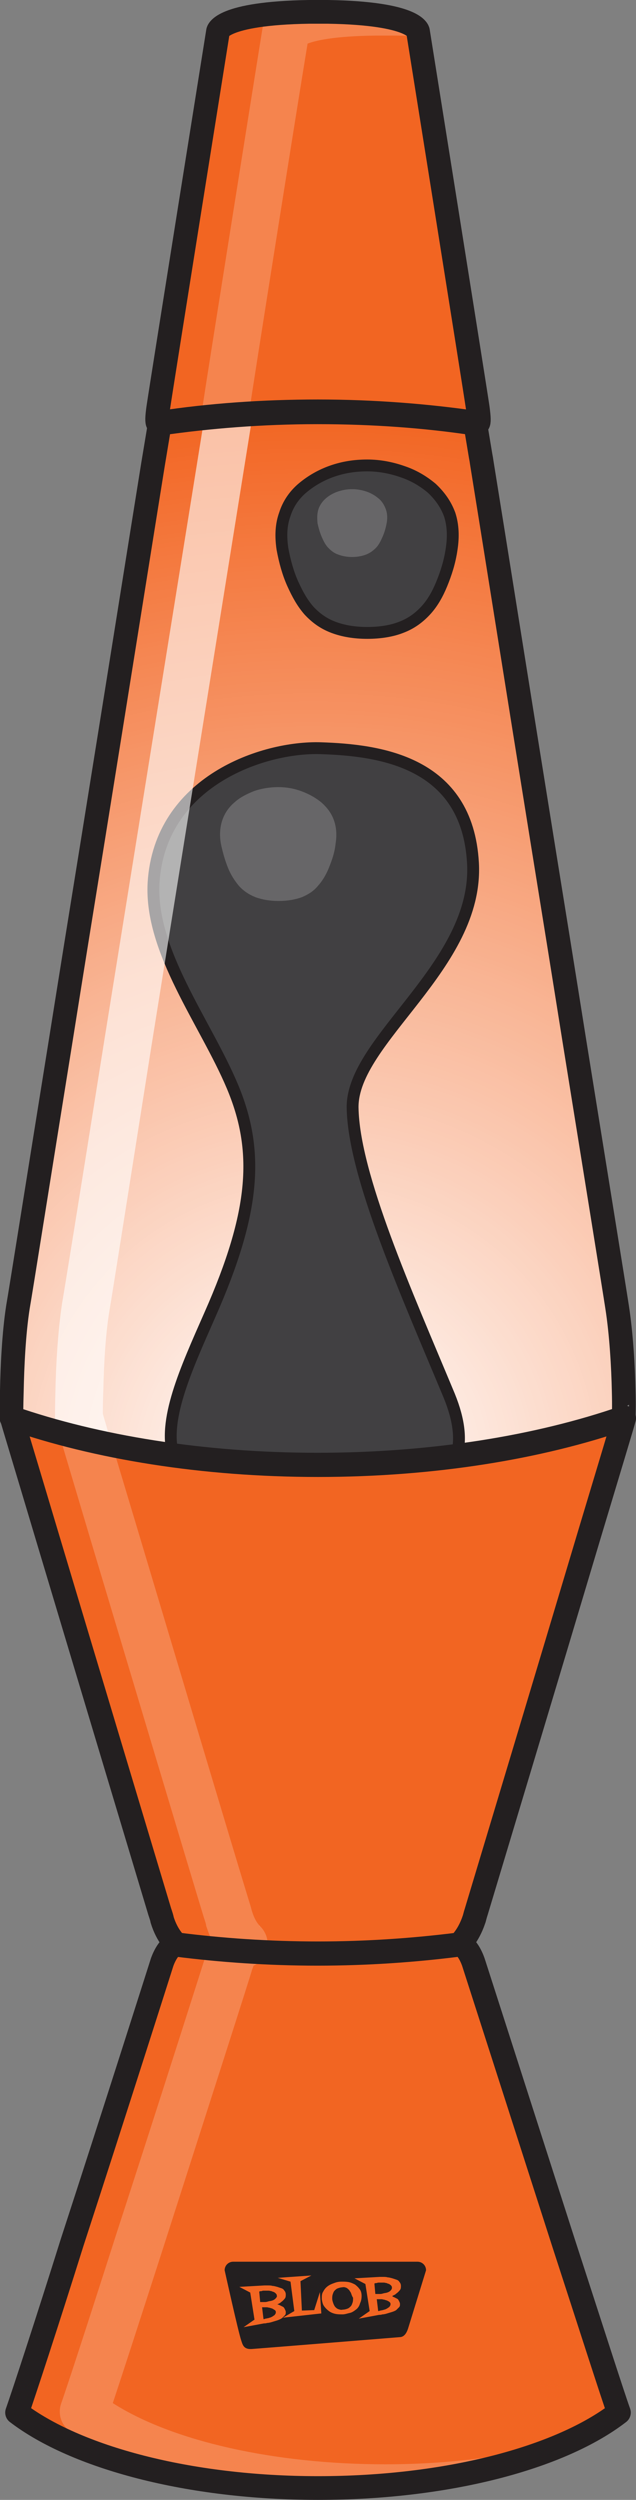 <?xml version="1.0" encoding="utf-8"?>
<!-- Generator: Adobe Illustrator 27.8.0, SVG Export Plug-In . SVG Version: 6.00 Build 0)  -->
<svg version="1.1" id="Layer_1" xmlns="http://www.w3.org/2000/svg" xmlns:xlink="http://www.w3.org/1999/xlink" x="0px" y="0px"
	 viewBox="0 0 134.2 526.9" style="enable-background:new 0 0 134.2 526.9;" xml:space="preserve">
<rect x="0" y="0" width="134.2" height="526.9" fill="#808080" stroke="none"/>
<style type="text/css">
	.st0{fill:#F26522;}
	.st1{fill:url(#SVGID_1_);}
	.st2{fill:#414042;}
	.st3{opacity:0.2;fill:#FFFFFF;enable-background:new    ;}
	.st4{fill:none;stroke:#231F20;stroke-width:2.5;stroke-miterlimit:10;}
	.st5{fill:#FFFFFF;}
	.st6{opacity:0.6;fill:#FFFFFF;enable-background:new    ;}
	.st7{opacity:0.2;}
	.st8{fill:none;stroke:#231F20;stroke-width:5;stroke-linejoin:round;}
	.st9{fill:#231F20;}
</style>
<g>
	<g id="a">
		<path class="st0" d="M67.1,308.8c-24.3,0-46.7-3.7-64.6-9.9c0,0,0,0,0,0c0.3,1.1,3.3,11,7.3,24.4c8.3,27.7,21.1,70.3,23.9,79.6
			c0.3,0.9,0.5,1.5,0.5,1.7c1.1,3.6,3,5.2,3.1,5.2c9.4,1.2,19.4,1.9,29.8,1.9l0,0c10.3,0,20.3-0.7,29.8-1.9c0,0,1.9-1.6,3.1-5.2
			c0.1-0.2,0.2-0.8,0.5-1.7c2.8-9.3,15.6-51.8,23.9-79.6c4-13.3,7-23.2,7.3-24.4c0,0,0,0,0,0C113.8,305.1,91.4,308.8,67.1,308.8z"/>
		<path class="st0" d="M67.1,524.4c27.4,0,51.2-6.4,63.5-15.9c-1.4-3.9-6.2-18.9-11.7-35.8c-8.7-27.1-19-59.1-19-59.1
			s-1.2-3.7-3-3.7c0,0,0,0-0.1,0l0,0c-9.4,1.2-19.4,1.9-29.8,1.9s-20.3-0.7-29.8-1.9l0,0c0,0,0,0,0,0c-1.8,0.1-3,3.7-3,3.7
			s-10.2,32.1-19,59.1C9.9,489.6,5,504.5,3.6,508.5C15.9,517.9,39.7,524.4,67.1,524.4C67.1,524.4,67.1,524.4,67.1,524.4z"/>
		<path class="st0" d="M100.8,85.9c-0.7-4.8-12.6-79.3-12.6-79.3s-0.5-3.8-19-4.1c-0.6,0-1.2,0-1.8,0h-0.4c-0.6,0-1.2,0-1.8,0
			C46.6,2.8,46,6.6,46,6.6S34.1,81.1,33.4,85.9c-0.3,2.1-0.3,3-0.1,3.3c0.2,0,0.3,0,0.5-0.1l0,0l0,0c10.5-1.6,21.7-2.4,33.3-2.4
			c11.7,0,22.9,0.9,33.3,2.4l0,0l0,0c0.2,0,0.3,0,0.5,0.1C101.1,89,101.1,88.1,100.8,85.9L100.8,85.9z"/>
		<path class="st0" d="M131.6,293.1c-0.1-4.9-0.5-12-1.4-17.7c-0.5-3.3-4.3-26.8-9-56c-2.1-13.2-4.4-27.5-6.7-41.7
			c-5.3-32.9-10.4-65.1-12.8-79.9c-0.1-0.7-0.2-1.3-0.3-1.8c-0.7-4.2-1.1-6.6-1.1-6.7c-10.5-1.6-21.7-2.4-33.3-2.4l0,0
			c-11.7,0-22.9,0.9-33.3,2.4c0,0.1-0.4,2.5-1.1,6.7c-0.1,0.6-0.2,1.2-0.3,1.8c-2.4,14.9-7.5,47-12.8,79.9
			c-2.3,14.2-4.6,28.5-6.7,41.7c-4.7,29.2-8.4,52.6-9,56c-0.9,5.7-1.2,12.8-1.3,17.7c-0.1,3.4-0.1,5.6-0.1,5.6s0,0,0,0.1
			c17.9,6.2,40.3,9.9,64.6,9.9l0,0c24.3,0,46.7-3.7,64.6-9.9c0,0,0-0.1,0-0.1S131.7,296.5,131.6,293.1L131.6,293.1z"/>
		
			<radialGradient id="SVGID_1_" cx="66.17" cy="218.76" r="222.93" gradientTransform="matrix(1 0 0 -1 0 527.89)" gradientUnits="userSpaceOnUse">
			<stop  offset="0" style="stop-color:#FFFFFF"/>
			<stop  offset="1" style="stop-color:#FFFFFF;stop-opacity:0"/>
		</radialGradient>
		<path class="st1" d="M131.6,293.1c-0.1-4.9-0.5-12-1.4-17.7c-0.5-3.3-4.3-26.8-9-56c-2.1-13.2-4.4-27.5-6.7-41.7
			c-5.3-32.9-10.4-65.1-12.8-79.9c-0.1-0.7-0.2-1.3-0.3-1.8c-0.7-4.2-1.1-6.6-1.1-6.7c-10.5-1.6-21.7-2.4-33.3-2.4l0,0
			c-11.7,0-22.9,0.9-33.3,2.4c0,0.1-0.4,2.5-1.1,6.7c-0.1,0.6-0.2,1.2-0.3,1.8c-2.4,14.9-7.5,47-12.8,79.9
			c-2.3,14.2-4.6,28.5-6.7,41.7c-4.7,29.2-8.4,52.6-9,56c-0.9,5.7-1.2,12.8-1.3,17.7c-0.1,3.4-0.1,5.6-0.1,5.6s0,0,0,0.1
			c17.9,6.2,40.3,9.9,64.6,9.9l0,0c24.3,0,46.7-3.7,64.6-9.9c0,0,0-0.1,0-0.1S131.7,296.5,131.6,293.1L131.6,293.1z"/>
		<g>
			<path class="st2" d="M61.8,123.1c1,2.2,2,4,3.4,5.6c1.4,1.5,3,2.7,5.1,3.5c2.1,0.8,4.5,1.2,7.2,1.2s5.2-0.4,7.2-1.2
				c2.1-0.8,3.7-2,5.1-3.5c1.4-1.5,2.5-3.4,3.4-5.6c0.9-2.2,1.7-4.6,2.1-7.4c0.4-2.6,0.3-5-0.4-7.2c-0.8-2.2-2.1-4-3.8-5.6
				c-1.8-1.5-3.8-2.7-6.2-3.5c-2.3-0.8-4.8-1.3-7.4-1.3c-2.7,0-5.1,0.4-7.4,1.2c-2.3,0.8-4.4,2-6.2,3.5c-1.8,1.5-3.1,3.4-3.8,5.6
				c-0.8,2.2-0.9,4.6-0.5,7.3C60.1,118.4,60.8,120.9,61.8,123.1L61.8,123.1z"/>
			<path class="st2" d="M74.4,233.4c-0.1-14.3,26.6-29.9,25.4-51.5c-1.2-21.5-19.9-23.8-32.1-24.2c-12.2-0.4-34,7-35.3,28.4
				c-0.8,14.4,10.9,29.3,16.6,42.8s5,26.3-4.7,48.2c-5.2,11.8-10.1,22.5-7.6,30.1c7.2,0.9,17.6,1.5,29.1,1.5
				c12.3,0,23.3-0.7,30.5-1.7c1-3.3,0.7-7.4-1.5-12.8C85.8,272.6,74.6,247.7,74.4,233.4L74.4,233.4z"/>
		</g>
		<path class="st3" d="M67.9,113.2c0.4,0.9,0.8,1.7,1.4,2.3c0.6,0.6,1.2,1.1,2.1,1.4c0.8,0.3,1.8,0.5,2.9,0.5c1.1,0,2.1-0.2,2.9-0.5
			s1.5-0.8,2.1-1.4c0.6-0.6,1-1.4,1.4-2.3c0.4-0.9,0.7-1.9,0.9-3c0.2-1.1,0.1-2.1-0.2-2.9s-0.8-1.7-1.6-2.3
			c-0.7-0.6-1.6-1.1-2.5-1.4c-0.9-0.3-1.9-0.5-3-0.5c-1.1,0-2.1,0.2-3,0.5c-0.9,0.3-1.8,0.8-2.5,1.4c-0.7,0.6-1.3,1.4-1.6,2.3
			s-0.3,1.9-0.2,3C67.2,111.2,67.5,112.3,67.9,113.2L67.9,113.2z"/>
		<path class="st3" d="M48.1,182.9c0.6,1.5,1.4,2.7,2.3,3.8c0.9,1,2,1.8,3.5,2.4c1.4,0.5,3,0.8,4.9,0.8s3.5-0.3,4.9-0.8
			c1.4-0.6,2.5-1.3,3.4-2.4c0.9-1,1.7-2.3,2.3-3.8c0.6-1.5,1.2-3.1,1.4-5c0.3-1.8,0.2-3.4-0.3-4.9c-0.5-1.5-1.4-2.7-2.6-3.8
			c-1.2-1-2.6-1.8-4.2-2.4c-1.6-0.6-3.2-0.9-5-0.9c-1.8,0-3.5,0.3-5,0.8c-1.5,0.6-3,1.3-4.2,2.4c-1.2,1-2.1,2.3-2.6,3.8
			c-0.5,1.5-0.6,3.1-0.3,4.9C47,179.7,47.5,181.4,48.1,182.9L48.1,182.9z"/>
		<g>
			<path class="st4" d="M61.8,123.1c1,2.2,2,4,3.4,5.6c1.4,1.5,3,2.7,5.1,3.5c2.1,0.8,4.5,1.2,7.2,1.2s5.2-0.4,7.2-1.2
				c2.1-0.8,3.7-2,5.1-3.5c1.4-1.5,2.5-3.4,3.4-5.6c0.9-2.2,1.7-4.6,2.1-7.4c0.4-2.6,0.3-5-0.4-7.2c-0.8-2.2-2.1-4-3.8-5.6
				c-1.8-1.5-3.8-2.7-6.2-3.5c-2.3-0.8-4.8-1.3-7.4-1.3c-2.7,0-5.1,0.4-7.4,1.2c-2.3,0.8-4.4,2-6.2,3.5c-1.8,1.5-3.1,3.4-3.8,5.6
				c-0.8,2.2-0.9,4.6-0.5,7.3C60.1,118.4,60.8,120.9,61.8,123.1L61.8,123.1z"/>
			<path class="st4" d="M74.4,233.4c-0.1-14.3,26.6-29.9,25.4-51.5c-1.2-21.5-19.9-23.8-32.1-24.2c-12.2-0.4-34,7-35.3,28.4
				c-0.8,14.4,10.9,29.3,16.6,42.8s5,26.3-4.7,48.2c-5.2,11.8-10.1,22.5-7.6,30.1c7.2,0.9,17.6,1.5,29.1,1.5
				c12.3,0,23.3-0.7,30.5-1.7c1-3.3,0.7-7.4-1.5-12.8C85.8,272.6,74.6,247.7,74.4,233.4L74.4,233.4z"/>
		</g>
		<path class="st5" d="M23.6,304.5L23.6,304.5c2.6,0.5,5.4,1,8.1,1.5C29,305.6,26.3,305.1,23.6,304.5z"/>
		<path class="st5" d="M44.1,307.6c-3.8-0.4-7.5-0.9-11.1-1.4C36.6,306.8,40.3,307.2,44.1,307.6z"/>
		<path class="st5" d="M54.7,405.9c0,0,0.1,0.1,0.2,0.1C54.7,406,54.7,405.9,54.7,405.9z"/>
		<path class="st5" d="M33,306.2c-0.4-0.1-0.8-0.1-1.3-0.2C32.1,306.1,32.6,306.2,33,306.2z"/>
		<path class="st5" d="M67.1,308.8L67.1,308.8c-7.9,0-15.6-0.4-23-1.1C51.5,308.4,59.2,308.8,67.1,308.8z"/>
		<path class="st5" d="M41.8,88.2c0.2,0,0.4,0,0.6-0.1l0,0C42.2,88.2,42,88.2,41.8,88.2z"/>
		<path class="st5" d="M21.2,304c0.8,0.2,1.6,0.3,2.4,0.5l0,0C22.8,304.4,22,304.2,21.2,304z"/>
		<path class="st6" d="M21.7,298c0-0.9,0-2.6,0.1-4.8c0.1-4.8,0.4-11.6,1.3-17c0.5-2.9,3.4-21.2,8.9-56L52.9,90
			c0.2-0.9,0-1.9-0.3-2.8c-3.5,0.2-6.8,0.5-10.2,0.9c0,1,0.1,1.8,0.3,2.6L22.1,218.7c-5.6,35.3-8.5,53.1-9,56
			c-0.9,5.9-1.3,13.2-1.4,18.3c-0.1,3.4-0.1,5.7-0.1,5.8c0,0.5,0.1,1,0.2,1.4l0,0.1l0.5,1.6c1.4,0.4,2.9,0.8,4.4,1.1
			c1.5,0.4,3,0.7,4.5,1c0.8,0.2,1.6,0.3,2.4,0.5L21.7,298L21.7,298z"/>
		<path class="st5" d="M21.2,304c-1.5-0.3-3-0.7-4.5-1C18.2,303.4,19.7,303.7,21.2,304z"/>
		<g class="st7">
			<path class="st5" d="M81.3,519.4c-23.5,0-45-4.9-57.5-12.9c1.9-5.7,5.4-16.5,10.5-32.3c8.6-26.8,18.9-58.8,18.9-59.1
				c0.1-0.2,0.2-0.5,0.3-0.8c1.2-0.5,2.1-1.5,2.6-2.7c0.8-1.9,0.3-4-1.1-5.5c-0.1-0.1-0.2-0.1-0.2-0.2c-0.1-0.1-1-1-1.6-3
				c-0.1-0.2-0.2-0.8-0.5-1.7c-2.9-9.4-16.2-53.9-23.9-79.6l-5.2-17.3c-0.8-0.2-1.6-0.3-2.4-0.5c-1.5-0.3-3-0.7-4.5-1
				c-1.5-0.4-2.9-0.7-4.4-1.1l6.8,22.8c7.7,25.7,21,70.1,23.9,79.6c0.3,0.9,0.5,1.5,0.5,1.8c0.4,1.2,0.8,2.3,1.3,3.2
				c-0.7,1.1-1.1,2.2-1.3,2.8c-0.1,0.3-10.3,32.4-19,59.1c-6.5,20.3-10.4,32.2-11.6,35.6c-0.7,2-0.1,4.3,1.6,5.6
				c3,2.4,6.7,4.5,10.8,6.4c11.8,3.5,26.1,5.5,41.5,5.5l0,0c21.4,0,40.7-3.9,53.9-10.2C109.6,517.5,95.8,519.4,81.3,519.4
				L81.3,519.4z M54.8,406c0,0-0.1-0.1-0.2-0.1C54.7,405.9,54.7,406,54.8,406z"/>
			<path class="st5" d="M52.5,87.1c0-0.1,0-0.3,0.1-0.4C53.2,82.4,63,20.6,64.9,9.2c1.5-0.6,5.4-1.6,14.4-1.7c0.6,0,1.2,0,1.8,0h0.4
				c0.6,0,1.2,0,1.8,0c1.9,0,3.6,0.1,5.1,0.2c-0.1-0.7-0.2-1.1-0.2-1.1s-0.5-3.8-19-4.1c-0.6,0-1.2,0-1.8,0h-0.4c-0.6,0-1.2,0-1.8,0
				c-3.4,0-6.2,0.2-8.5,0.5c-0.7,0.8-1.1,1.8-1.3,2.9c-0.6,3.6-11.9,74.6-12.6,79.4c-0.2,1.2-0.3,2.1-0.3,2.9
				c3.3-0.4,6.7-0.7,10.2-0.9C52.5,87.2,52.5,87.2,52.5,87.1z M65.2,7.4L65.2,7.4L65.2,7.4C65.2,7.4,65.2,7.4,65.2,7.4L65.2,7.4z"/>
		</g>
		<path class="st5" d="M65.2,7.4C65.2,7.4,65.2,7.4,65.2,7.4L65.2,7.4L65.2,7.4L65.2,7.4z"/>
		<path class="st5" d="M52.5,87.3c-3.5,0.2-6.8,0.5-10.2,0.9l0,0C45.7,87.8,49.1,87.5,52.5,87.3L52.5,87.3z"/>
		<path class="st8" d="M67.1,308.8c-24.3,0-46.7-3.7-64.6-9.9c0,0,0,0,0,0c0.3,1.1,3.3,11,7.3,24.4c8.3,27.7,21.1,70.3,23.9,79.6
			c0.3,0.9,0.5,1.5,0.5,1.7c1.1,3.6,3,5.2,3.1,5.2c9.4,1.2,19.4,1.9,29.8,1.9l0,0c10.3,0,20.3-0.7,29.8-1.9c0,0,1.9-1.6,3.1-5.2
			c0.1-0.2,0.2-0.8,0.5-1.7c2.8-9.3,15.6-51.8,23.9-79.6c4-13.3,7-23.2,7.3-24.4c0,0,0,0,0,0C113.8,305.1,91.4,308.8,67.1,308.8z"/>
		<path class="st8" d="M131.6,293.1c-0.1-4.9-0.5-12-1.4-17.7c-0.5-3.3-4.3-26.8-9-56c-2.1-13.2-4.4-27.5-6.7-41.7
			c-5.3-32.9-10.4-65.1-12.8-79.9c-0.1-0.7-0.2-1.3-0.3-1.8c-0.7-4.2-1.1-6.6-1.1-6.7c-10.5-1.6-21.7-2.4-33.3-2.4l0,0
			c-11.7,0-22.9,0.9-33.3,2.4c0,0.1-0.4,2.5-1.1,6.7c-0.1,0.6-0.2,1.2-0.3,1.8c-2.4,14.9-7.5,47-12.8,79.9
			c-2.3,14.2-4.6,28.5-6.7,41.7c-4.7,29.2-8.4,52.6-9,56c-0.9,5.7-1.2,12.8-1.3,17.7c-0.1,3.4-0.1,5.6-0.1,5.6s0,0,0,0.1
			c17.9,6.2,40.3,9.9,64.6,9.9l0,0c24.3,0,46.7-3.7,64.6-9.9c0,0,0-0.1,0-0.1S131.7,296.5,131.6,293.1L131.6,293.1z"/>
		<path class="st8" d="M67.1,524.4c27.4,0,51.2-6.4,63.5-15.9c-1.4-3.9-6.2-18.9-11.7-35.8c-8.7-27.1-19-59.1-19-59.1
			s-1.2-3.7-3-3.7c0,0,0,0-0.1,0l0,0c-9.4,1.2-19.4,1.9-29.8,1.9s-20.3-0.7-29.8-1.9l0,0c0,0,0,0,0,0c-1.8,0.1-3,3.7-3,3.7
			s-10.2,32.1-19,59.1C9.9,489.6,5,504.5,3.6,508.5C15.9,517.9,39.7,524.4,67.1,524.4C67.1,524.4,67.1,524.4,67.1,524.4z"/>
		<path class="st8" d="M100.8,85.9c-0.7-4.8-12.6-79.3-12.6-79.3s-0.5-3.8-19-4.1c-0.6,0-1.2,0-1.8,0h-0.4c-0.6,0-1.2,0-1.8,0
			C46.6,2.8,46,6.6,46,6.6S34.1,81.1,33.4,85.9c-0.3,2.1-0.3,3-0.1,3.3c0.2,0,0.3,0,0.5-0.1l0,0l0,0c10.5-1.6,21.7-2.4,33.3-2.4
			c11.7,0,22.9,0.9,33.3,2.4l0,0l0,0c0.2,0,0.3,0,0.5,0.1C101.1,89,101.1,88.1,100.8,85.9L100.8,85.9z"/>
	</g>
</g>
<g>
	<path class="st9" d="M74.1,483.4c-0.1-0.3-0.3-0.5-0.4-0.7c-0.2-0.2-0.4-0.4-0.6-0.5c-0.3-0.1-0.5-0.2-0.9-0.1
		c-0.3,0-0.6,0.1-0.9,0.2c-0.3,0.1-0.5,0.3-0.7,0.5c-0.2,0.2-0.3,0.5-0.4,0.8c-0.1,0.3-0.1,0.6-0.1,0.9c0,0.3,0.1,0.6,0.2,0.9
		c0.1,0.3,0.2,0.5,0.4,0.8c0.2,0.2,0.4,0.4,0.7,0.5c0.3,0.1,0.6,0.2,0.9,0.1c0.4,0,0.7-0.1,1-0.2c0.3-0.1,0.5-0.3,0.7-0.5
		c0.2-0.2,0.3-0.5,0.4-0.8c0.1-0.3,0.1-0.6,0.1-1C74.3,484,74.2,483.7,74.1,483.4z"/>
	<path class="st9" d="M57.5,486.6c-0.2-0.1-0.4-0.1-0.6-0.2c-0.2,0-0.4-0.1-0.6-0.1c-0.2,0-0.4,0-0.6,0c-0.2,0-0.3,0-0.4,0l0,0
		l0.3,2.5c0.1,0,0.2,0,0.4-0.1c0.2,0,0.4-0.1,0.6-0.1c0.2-0.1,0.4-0.1,0.6-0.2c0.2-0.1,0.4-0.2,0.5-0.3c0.2-0.1,0.3-0.2,0.4-0.4
		c0.1-0.1,0.1-0.3,0.1-0.4c0-0.2-0.1-0.3-0.2-0.4C57.8,486.8,57.7,486.7,57.5,486.6z"/>
	<path class="st9" d="M58.4,483.8c0-0.2-0.1-0.3-0.2-0.4c-0.1-0.1-0.2-0.2-0.4-0.3c-0.2-0.1-0.4-0.1-0.5-0.2c-0.2,0-0.4-0.1-0.6-0.1
		c-0.2,0-0.4,0-0.6,0c-0.2,0-0.3,0-0.4,0c-0.2,0-0.3,0-0.5,0.1c-0.2,0-0.3,0-0.5,0.1l0.2,2.2c0.1,0,0.3,0,0.5,0c0.2,0,0.3,0,0.4,0
		c0.2,0,0.4,0,0.7-0.1c0.3-0.1,0.6-0.1,0.9-0.2c0.3-0.1,0.5-0.2,0.7-0.4C58.4,484.2,58.5,484,58.4,483.8z"/>
	<path class="st9" d="M82.5,481.7c-0.1-0.1-0.2-0.2-0.4-0.3c-0.2-0.1-0.4-0.1-0.5-0.2c-0.2,0-0.4-0.1-0.6-0.1c-0.2,0-0.4,0-0.6,0
		c-0.2,0-0.3,0-0.4,0c-0.2,0-0.3,0-0.5,0.1c-0.2,0-0.3,0-0.5,0.1l0.2,2.2c0.1,0,0.3,0,0.5,0s0.3,0,0.4,0c0.2,0,0.4,0,0.7-0.1
		c0.3-0.1,0.6-0.1,0.9-0.2c0.3-0.1,0.5-0.2,0.7-0.4c0.2-0.2,0.3-0.4,0.3-0.6C82.7,481.9,82.6,481.8,82.5,481.7z"/>
	<path class="st9" d="M88.1,476.7H49.2c-1,0-1.8,0.8-1.8,1.8c0,0,2.9,13.1,3.5,14.8c0.3,0.9,0.5,1.9,2.2,1.8
		c4-0.3,31.2-2.5,31.2-2.5c1,0,1.5-0.9,1.8-1.8c0.9-2.9,3.8-12.3,3.8-12.3C89.9,477.5,89.1,476.7,88.1,476.7z M58.4,489.1
		c-0.3,0.1-0.7,0.2-1,0.3c-0.3,0.1-0.7,0.2-1,0.2c-0.3,0.1-0.5,0.1-0.7,0.1l-4.3,0.8l2.3-1.6l-0.9-5.7l-2.3-1.2l5.3-0.3
		c0.2,0,0.5,0,0.8,0c0.3,0,0.6,0,0.9,0.1c0.3,0,0.6,0.1,1,0.2c0.3,0.1,0.6,0.2,0.9,0.3c0.3,0.1,0.5,0.3,0.6,0.5
		c0.2,0.2,0.3,0.5,0.3,0.8c0,0.2,0,0.5-0.1,0.7c-0.1,0.2-0.3,0.4-0.5,0.6c-0.2,0.2-0.4,0.3-0.6,0.5c-0.2,0.1-0.4,0.2-0.6,0.3
		c0.2,0,0.4,0.1,0.6,0.2c0.2,0.1,0.4,0.2,0.6,0.3c0.2,0.1,0.3,0.3,0.4,0.5c0.1,0.2,0.2,0.4,0.2,0.6c0,0.3,0,0.5-0.2,0.7
		c-0.2,0.2-0.4,0.4-0.6,0.6C59,488.9,58.7,489,58.4,489.1z M59.7,488.5l2.4-1.4l-0.8-6.2l-2.7-0.8l7.1-0.5l-2.3,1.2l0.3,6.2l2.6-0.1
		l1.2-3.8l0.3,4.5L59.7,488.5z M75.1,486.8c-0.4,0.3-0.8,0.6-1.3,0.7s-1,0.3-1.5,0.3c-0.5,0-1,0-1.5-0.1c-0.5-0.1-1-0.3-1.4-0.6
		s-0.7-0.6-1-1c-0.3-0.4-0.4-0.9-0.5-1.5c0-0.6,0-1.2,0.3-1.6c0.2-0.4,0.5-0.8,0.9-1.1c0.4-0.3,0.8-0.5,1.4-0.7
		c0.5-0.2,1-0.3,1.6-0.3c0.5,0,1,0,1.5,0.1c0.5,0.1,0.9,0.3,1.3,0.5c0.4,0.3,0.7,0.6,1,1c0.3,0.4,0.4,0.9,0.4,1.4
		c0,0.6-0.1,1.1-0.3,1.5C75.8,486.1,75.5,486.5,75.1,486.8z M83.2,484.2c0.2,0.1,0.4,0.2,0.6,0.3c0.2,0.1,0.3,0.3,0.4,0.5
		c0.1,0.2,0.2,0.4,0.2,0.6c0,0.3,0,0.5-0.2,0.7c-0.2,0.2-0.4,0.4-0.6,0.6c-0.3,0.2-0.6,0.3-0.9,0.4c-0.3,0.1-0.7,0.2-1,0.3
		c-0.3,0.1-0.7,0.2-1,0.2c-0.3,0.1-0.5,0.1-0.7,0.1l-4.3,0.8l2.3-1.6l-0.9-5.7l-2.3-1.2l5.3-0.3c0.2,0,0.5,0,0.8,0
		c0.3,0,0.6,0,0.9,0.1c0.3,0,0.6,0.1,1,0.2c0.3,0.1,0.6,0.2,0.9,0.3c0.3,0.1,0.5,0.3,0.6,0.5c0.2,0.2,0.3,0.5,0.3,0.8
		c0,0.2,0,0.5-0.1,0.7c-0.1,0.2-0.3,0.4-0.5,0.6c-0.2,0.2-0.4,0.3-0.6,0.5c-0.2,0.1-0.4,0.2-0.6,0.3C82.8,484.1,83,484.1,83.2,484.2
		z"/>
	<path class="st9" d="M81.7,484.9c-0.2-0.1-0.4-0.1-0.6-0.2c-0.2,0-0.4-0.1-0.6-0.1c-0.2,0-0.4,0-0.6,0c-0.2,0-0.3,0-0.4,0l0,0
		l0.3,2.5c0.1,0,0.2,0,0.4-0.1c0.2,0,0.4-0.1,0.6-0.1c0.2-0.1,0.4-0.1,0.6-0.2c0.2-0.1,0.4-0.2,0.5-0.3c0.2-0.1,0.3-0.2,0.4-0.4
		c0.1-0.1,0.1-0.3,0.1-0.4c0-0.2-0.1-0.3-0.2-0.4C82.1,485.1,81.9,485,81.7,484.9z"/>
</g>
</svg>
